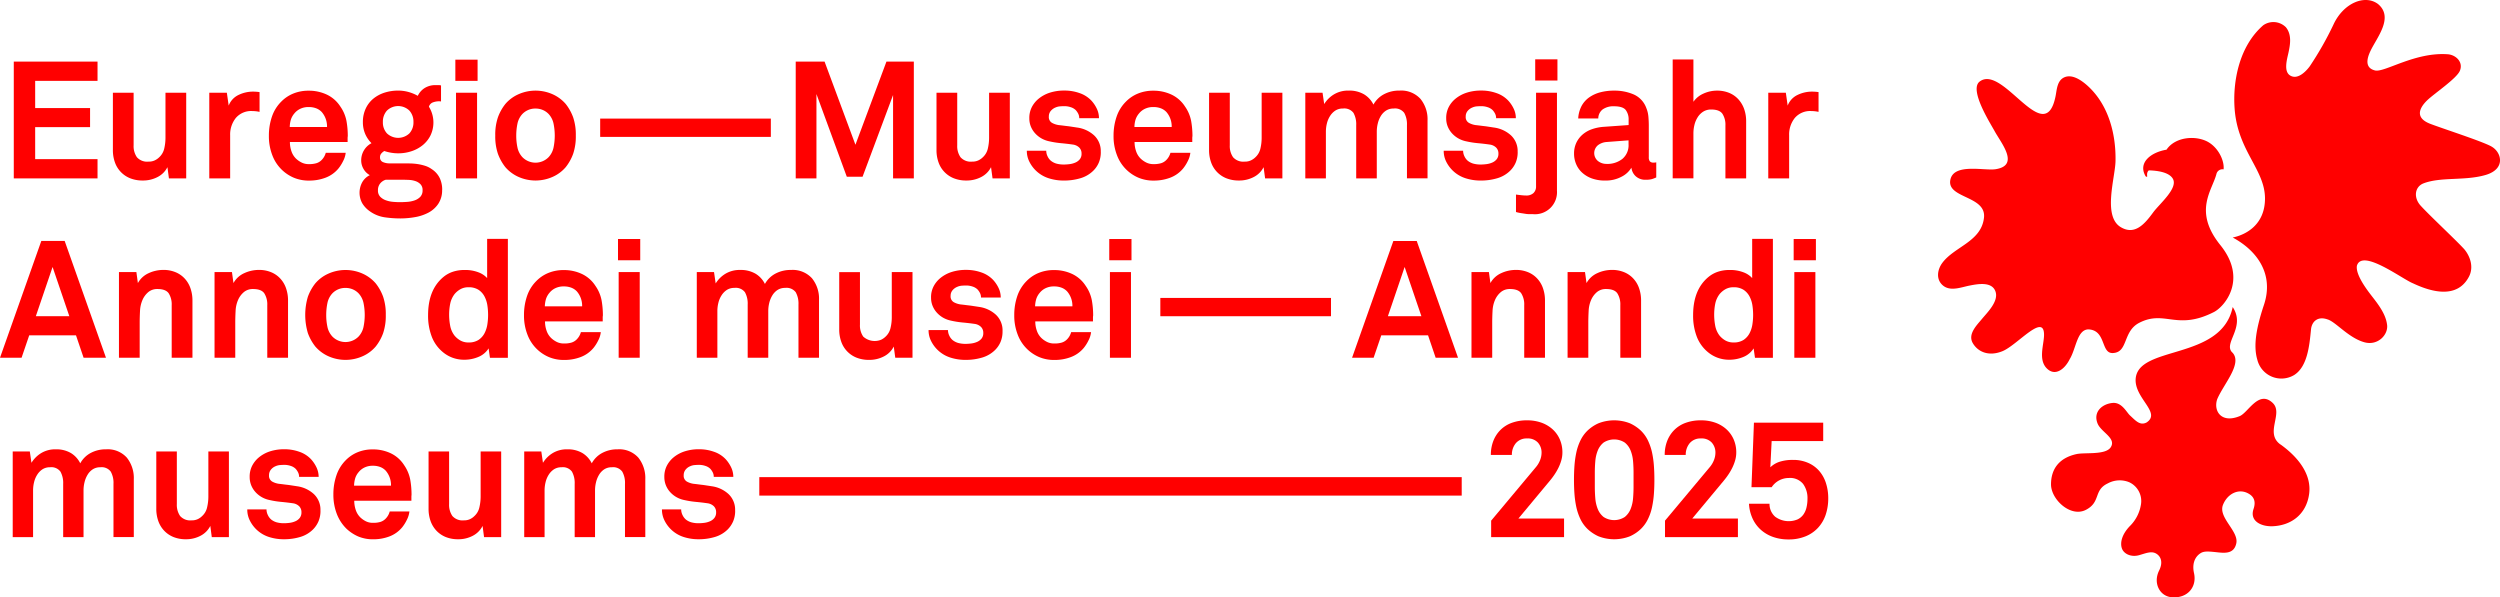<svg xmlns="http://www.w3.org/2000/svg" width="680.298" height="162.548" viewBox="0 0 680.298 162.548">
  <g id="logo-w" transform="translate(-14.19 -8.509)">
    <g id="Group_2236" data-name="Group 2236">
    <path id="Path_5119" data-name="Path 5119" d="M17.94,57.05V25.27H40.73v5.24H23.76v7.4H38.7v5.2H23.76v8.7H40.73v5.24H17.94Z" fill="red"/>
    <path id="Path_5120" data-name="Path 5120" d="M60.16,57.05,59.75,54a6.072,6.072,0,0,1-2.66,2.67,8.51,8.51,0,0,1-4.06.96,9.063,9.063,0,0,1-3.39-.6,7.217,7.217,0,0,1-4.17-4.32,9.682,9.682,0,0,1-.56-3.41V33.75h5.64v14.3a5.27,5.27,0,0,0,.9,3.25,3.732,3.732,0,0,0,3.16,1.19,3.773,3.773,0,0,0,1.69-.34,4.345,4.345,0,0,0,1.2-.83,4.582,4.582,0,0,0,1.38-2.38,12.784,12.784,0,0,0,.34-2.87V33.74h5.64V57.05H60.17Z" fill="red"/>
    <path id="Path_5121" data-name="Path 5121" d="M84.81,38.95a9.159,9.159,0,0,0-1.94-.22,5.479,5.479,0,0,0-4.51,1.88,7.212,7.212,0,0,0-1.54,4.71V57.06H71.14V33.75h4.78l.5,3.5a5.272,5.272,0,0,1,2.69-2.91,9.027,9.027,0,0,1,3.95-.9,13.394,13.394,0,0,1,1.76.13v5.38Z" fill="red"/>
    <path id="Path_5122" data-name="Path 5122" d="M108.82,45.58a4.042,4.042,0,0,0-.04.58v.99H93.08a7.52,7.52,0,0,0,.43,2.56,4.984,4.984,0,0,0,1.29,2.02,6.268,6.268,0,0,0,1.47,1.01,4.321,4.321,0,0,0,2.01.43,6.842,6.842,0,0,0,2.01-.25,3.363,3.363,0,0,0,1.42-.87,4.365,4.365,0,0,0,1.13-1.97h5.42a6.33,6.33,0,0,1-.7,2.26,10.572,10.572,0,0,1-1.29,2.04,8.389,8.389,0,0,1-3.57,2.51,12.414,12.414,0,0,1-4.33.76,10.491,10.491,0,0,1-4.22-.78,10.706,10.706,0,0,1-5.87-6.16,14.242,14.242,0,0,1-.92-5.24,15.83,15.83,0,0,1,.83-5.22,10.51,10.51,0,0,1,2.55-4.1A9.7,9.7,0,0,1,93.92,34a10.792,10.792,0,0,1,4.31-.81,11.394,11.394,0,0,1,4.87,1.05,8.889,8.889,0,0,1,3.7,3.25,10.2,10.2,0,0,1,1.67,3.92,23.6,23.6,0,0,1,.36,4.19Zm-5.64-2.51a5.987,5.987,0,0,0-1.44-4.08,4.057,4.057,0,0,0-1.47-.99,5.559,5.559,0,0,0-2.1-.36,5.089,5.089,0,0,0-2.3.49,4.637,4.637,0,0,0-1.62,1.3,4.888,4.888,0,0,0-.9,1.61,7.33,7.33,0,0,0-.31,2.02h10.15Z" fill="red"/>
    <path id="Path_5123" data-name="Path 5123" d="M134.5,60.15a6.65,6.65,0,0,1-1.04,3.81,7.387,7.387,0,0,1-2.66,2.4,12.143,12.143,0,0,1-3.66,1.23,22.713,22.713,0,0,1-3.97.36,29.653,29.653,0,0,1-4.31-.31,9.233,9.233,0,0,1-3.99-1.61,7.174,7.174,0,0,1-2.1-2.2,5.947,5.947,0,0,1-.02-5.71,4.734,4.734,0,0,1,2.08-1.95,4.388,4.388,0,0,1-1.74-1.73,4.57,4.57,0,0,1-.61-2.26,5.27,5.27,0,0,1,2.8-4.71,8.1,8.1,0,0,1-1.71-2.51,7.955,7.955,0,0,1-.63-3.23,8.53,8.53,0,0,1,.77-3.68,7.7,7.7,0,0,1,2.07-2.69,9.23,9.23,0,0,1,3.05-1.64,12.173,12.173,0,0,1,3.72-.56,10.452,10.452,0,0,1,2.8.38,11.066,11.066,0,0,1,2.53,1.05,5.013,5.013,0,0,1,2.03-2.22,5.542,5.542,0,0,1,2.75-.7h.77a2.567,2.567,0,0,1,.77.09v4.35l-.45-.04a4.955,4.955,0,0,0-1.78.31,1.752,1.752,0,0,0-1.06,1.17,8.167,8.167,0,0,1,.43,7.8,8.028,8.028,0,0,1-2.1,2.64,9.457,9.457,0,0,1-3.05,1.66,11.311,11.311,0,0,1-3.63.58,11.68,11.68,0,0,1-3.79-.63,3.1,3.1,0,0,0-.79.65,1.446,1.446,0,0,0-.38,1.01,1.337,1.337,0,0,0,.83,1.37,4.5,4.5,0,0,0,1.74.34h3.88c.57,0,1.19,0,1.85.02a15.466,15.466,0,0,1,2.01.18,13.392,13.392,0,0,1,1.99.47,6.346,6.346,0,0,1,1.78.9,6.03,6.03,0,0,1,2.19,2.47,7.418,7.418,0,0,1,.65,3.14Zm-5.32.13a2.242,2.242,0,0,0-.59-1.66,3.462,3.462,0,0,0-1.42-.85,6.53,6.53,0,0,0-1.81-.31c-.65-.03-1.24-.04-1.78-.04h-4.42a3.051,3.051,0,0,0-1.51,1.01,2.8,2.8,0,0,0-.61,1.86,2.391,2.391,0,0,0,.61,1.75,3.991,3.991,0,0,0,1.51.96,7.522,7.522,0,0,0,1.94.43c.69.06,1.31.09,1.85.09.57,0,1.22-.02,1.94-.07a7.772,7.772,0,0,0,2.03-.38,4.033,4.033,0,0,0,1.6-.96,2.465,2.465,0,0,0,.66-1.81ZM126.7,41.72a4.5,4.5,0,0,0-1.11-3.12,4.4,4.4,0,0,0-6.1,0,4.48,4.48,0,0,0-1.11,3.12,4.371,4.371,0,0,0,1.11,3.09,4.449,4.449,0,0,0,6.1,0A4.4,4.4,0,0,0,126.7,41.72Z" fill="red"/>
    <path id="Path_5124" data-name="Path 5124" d="M138.1,30.52V24.74h6.05v5.78Zm.18,26.53V33.74h5.73V57.05Z" fill="red"/>
    <path id="Path_5125" data-name="Path 5125" d="M170.88,45.4a14.709,14.709,0,0,1-.72,4.95A12.931,12.931,0,0,1,168.13,54a10,10,0,0,1-3.36,2.55,11.43,11.43,0,0,1-9.7,0A10.265,10.265,0,0,1,151.71,54a13.07,13.07,0,0,1-2.03-3.65,14.709,14.709,0,0,1-.72-4.95,14.709,14.709,0,0,1,.72-4.95,12.931,12.931,0,0,1,2.03-3.65,10,10,0,0,1,3.36-2.55,11.43,11.43,0,0,1,9.7,0,10.265,10.265,0,0,1,3.36,2.55,13.07,13.07,0,0,1,2.03,3.65A14.709,14.709,0,0,1,170.88,45.4Zm-5.73,0a15.93,15.93,0,0,0-.32-3.2,5.483,5.483,0,0,0-1.35-2.67,4.742,4.742,0,0,0-1.49-1.05,4.891,4.891,0,0,0-2.08-.43,4.745,4.745,0,0,0-2.08.43,4.909,4.909,0,0,0-1.49,1.05,5.483,5.483,0,0,0-1.35,2.67,16,16,0,0,0-.32,3.2,15.3,15.3,0,0,0,.32,3.2,5.483,5.483,0,0,0,1.35,2.67,4.988,4.988,0,0,0,7.14,0,5.483,5.483,0,0,0,1.35-2.67,16,16,0,0,0,.32-3.2Z" fill="red"/>
    <path id="Path_5126" data-name="Path 5126" d="M177.51,45.76V40.78h46.44v4.98Z" fill="red"/>
    <path id="Path_5127" data-name="Path 5127" d="M257.21,57.05V34.37l-8.3,22.23h-4.29l-8.26-22.5V57.05h-5.64V25.27h7.85l8.4,22.63,8.44-22.63h7.45V57.05h-5.64Z" fill="red"/>
    <path id="Path_5128" data-name="Path 5128" d="M284.28,57.05,283.87,54a6.072,6.072,0,0,1-2.66,2.67,8.51,8.51,0,0,1-4.06.96,9.063,9.063,0,0,1-3.39-.6,7.217,7.217,0,0,1-4.17-4.32,9.682,9.682,0,0,1-.56-3.41V33.75h5.64v14.3a5.27,5.27,0,0,0,.9,3.25,3.732,3.732,0,0,0,3.16,1.19,3.773,3.773,0,0,0,1.69-.34,4.345,4.345,0,0,0,1.2-.83A4.582,4.582,0,0,0,283,48.94a12.784,12.784,0,0,0,.34-2.87V33.74h5.64V57.05h-4.69Z" fill="red"/>
    <path id="Path_5129" data-name="Path 5129" d="M313.74,49.84a7.271,7.271,0,0,1-.56,2.96,6.839,6.839,0,0,1-1.47,2.15,8.3,8.3,0,0,1-3.52,2.06,15.46,15.46,0,0,1-4.51.63,13.3,13.3,0,0,1-4.2-.65,8.875,8.875,0,0,1-5.15-4.42,6.531,6.531,0,0,1-.72-3.05h5.28a3.491,3.491,0,0,0,.36,1.52,3.454,3.454,0,0,0,.9,1.21,4.348,4.348,0,0,0,1.51.78,7.5,7.5,0,0,0,2.05.25,12.689,12.689,0,0,0,1.56-.11,5.615,5.615,0,0,0,1.56-.43,3.17,3.17,0,0,0,1.2-.9,2.321,2.321,0,0,0,.47-1.52,2.239,2.239,0,0,0-.63-1.66,3.053,3.053,0,0,0-1.71-.81c-1.05-.15-2.14-.28-3.25-.38a24.471,24.471,0,0,1-3.25-.52,7.3,7.3,0,0,1-2.19-.85,7.01,7.01,0,0,1-1.69-1.41,6.194,6.194,0,0,1-1.11-1.84,5.829,5.829,0,0,1-.38-2.13,6.475,6.475,0,0,1,.68-3.07,7.216,7.216,0,0,1,1.72-2.17,9.307,9.307,0,0,1,3.11-1.73,12.665,12.665,0,0,1,4.02-.6,12.168,12.168,0,0,1,4.08.67,7.99,7.99,0,0,1,3.27,2.06,8.844,8.844,0,0,1,1.51,2.26,5.965,5.965,0,0,1,.56,2.53h-5.37a2.658,2.658,0,0,0-.27-1.21,4.466,4.466,0,0,0-.68-.99,3.447,3.447,0,0,0-1.33-.78,5.383,5.383,0,0,0-1.74-.29c-.42,0-.83.02-1.22.05a3.848,3.848,0,0,0-1.22.31,3.267,3.267,0,0,0-1.29.94,2.3,2.3,0,0,0-.52,1.52,1.784,1.784,0,0,0,.88,1.73,5.394,5.394,0,0,0,1.83.6c.54.06.99.11,1.36.16s.72.09,1.08.13.74.1,1.13.16.87.13,1.44.22a8.532,8.532,0,0,1,4.6,2.13,5.824,5.824,0,0,1,1.81,4.46Z" fill="red"/>
    <path id="Path_5130" data-name="Path 5130" d="M338.67,45.58a4.042,4.042,0,0,0-.04.58v.99h-15.7a7.521,7.521,0,0,0,.43,2.56,4.984,4.984,0,0,0,1.29,2.02,6.268,6.268,0,0,0,1.47,1.01,4.321,4.321,0,0,0,2.01.43,6.842,6.842,0,0,0,2.01-.25,3.363,3.363,0,0,0,1.42-.87,4.365,4.365,0,0,0,1.13-1.97h5.42a6.33,6.33,0,0,1-.7,2.26,10.572,10.572,0,0,1-1.29,2.04,8.388,8.388,0,0,1-3.57,2.51,12.414,12.414,0,0,1-4.33.76,10.491,10.491,0,0,1-4.22-.78,10.706,10.706,0,0,1-5.87-6.16,14.242,14.242,0,0,1-.92-5.24,15.831,15.831,0,0,1,.83-5.22,10.51,10.51,0,0,1,2.55-4.1A9.7,9.7,0,0,1,323.77,34a10.792,10.792,0,0,1,4.31-.81,11.394,11.394,0,0,1,4.87,1.05,8.89,8.89,0,0,1,3.7,3.25,10.2,10.2,0,0,1,1.67,3.92,23.6,23.6,0,0,1,.36,4.19Zm-5.64-2.51a5.987,5.987,0,0,0-1.44-4.08,4.057,4.057,0,0,0-1.47-.99,5.559,5.559,0,0,0-2.1-.36,5.089,5.089,0,0,0-2.3.49,4.637,4.637,0,0,0-1.62,1.3,4.888,4.888,0,0,0-.9,1.61,7.33,7.33,0,0,0-.31,2.02h10.15Z" fill="red"/>
    <path id="Path_5131" data-name="Path 5131" d="M358.45,57.05,358.04,54a6.072,6.072,0,0,1-2.66,2.67,8.51,8.51,0,0,1-4.06.96,9.063,9.063,0,0,1-3.39-.6,7.217,7.217,0,0,1-4.17-4.32,9.682,9.682,0,0,1-.56-3.41V33.75h5.64v14.3a5.27,5.27,0,0,0,.9,3.25,3.732,3.732,0,0,0,3.16,1.19,3.773,3.773,0,0,0,1.69-.34,4.345,4.345,0,0,0,1.2-.83,4.582,4.582,0,0,0,1.38-2.38,12.784,12.784,0,0,0,.34-2.87V33.74h5.64V57.05h-4.69Z" fill="red"/>
    <path id="Path_5132" data-name="Path 5132" d="M397.05,57.05V42.57a6.361,6.361,0,0,0-.74-3.34,3.12,3.12,0,0,0-2.87-1.19,3.78,3.78,0,0,0-2.08.56,4.574,4.574,0,0,0-1.42,1.48,6.835,6.835,0,0,0-.83,2.04,9.388,9.388,0,0,0-.27,2.2V57.05h-5.6V42.57a6.361,6.361,0,0,0-.74-3.34,3.131,3.131,0,0,0-2.87-1.19,3.722,3.722,0,0,0-2.07.56,4.85,4.85,0,0,0-1.44,1.48,6.635,6.635,0,0,0-.86,2.04,9.388,9.388,0,0,0-.27,2.2V57.05h-5.6V33.74h4.69l.45,3.09a7.9,7.9,0,0,1,2.66-2.64,7.465,7.465,0,0,1,4.02-1.03,7.924,7.924,0,0,1,4.15,1.01,6.756,6.756,0,0,1,2.57,2.8,7.02,7.02,0,0,1,2.87-2.82,8.739,8.739,0,0,1,4.22-.99,7.091,7.091,0,0,1,5.71,2.26,8.79,8.79,0,0,1,1.92,5.89V57.04h-5.6Z" fill="red"/>
    <path id="Path_5133" data-name="Path 5133" d="M427.18,49.84a7.271,7.271,0,0,1-.56,2.96,7.009,7.009,0,0,1-1.47,2.15,8.3,8.3,0,0,1-3.52,2.06,15.46,15.46,0,0,1-4.51.63,13.3,13.3,0,0,1-4.2-.65,8.875,8.875,0,0,1-5.15-4.42,6.531,6.531,0,0,1-.72-3.05h5.28a3.491,3.491,0,0,0,.36,1.52,3.454,3.454,0,0,0,.9,1.21,4.348,4.348,0,0,0,1.51.78,7.5,7.5,0,0,0,2.05.25,12.689,12.689,0,0,0,1.56-.11,5.615,5.615,0,0,0,1.56-.43,3.17,3.17,0,0,0,1.2-.9,2.321,2.321,0,0,0,.47-1.52,2.239,2.239,0,0,0-.63-1.66,3.053,3.053,0,0,0-1.71-.81c-1.05-.15-2.14-.28-3.25-.38a24.471,24.471,0,0,1-3.25-.52,7.3,7.3,0,0,1-2.19-.85,7.01,7.01,0,0,1-1.69-1.41,6.194,6.194,0,0,1-1.11-1.84,5.829,5.829,0,0,1-.38-2.13,6.475,6.475,0,0,1,.68-3.07,7.216,7.216,0,0,1,1.72-2.17,9.307,9.307,0,0,1,3.11-1.73,12.665,12.665,0,0,1,4.02-.6,12.168,12.168,0,0,1,4.08.67,7.99,7.99,0,0,1,3.27,2.06,8.844,8.844,0,0,1,1.51,2.26,5.965,5.965,0,0,1,.56,2.53h-5.37a2.658,2.658,0,0,0-.27-1.21,4.466,4.466,0,0,0-.68-.99,3.447,3.447,0,0,0-1.33-.78,5.383,5.383,0,0,0-1.74-.29c-.42,0-.83.02-1.22.05a3.848,3.848,0,0,0-1.22.31,3.267,3.267,0,0,0-1.29.94,2.3,2.3,0,0,0-.52,1.52,1.784,1.784,0,0,0,.88,1.73,5.394,5.394,0,0,0,1.83.6c.54.06.99.11,1.36.16s.72.09,1.08.13.74.1,1.13.16.87.13,1.44.22a8.532,8.532,0,0,1,4.6,2.13,5.824,5.824,0,0,1,1.81,4.46Z" fill="red"/>
    <path id="Path_5134" data-name="Path 5134" d="M437.86,60.28a6,6,0,0,1-6.58,6.5h-.97a6.312,6.312,0,0,1-1.02-.09q-.54-.09-1.17-.18a10,10,0,0,1-1.4-.31V61.45c.42.06.76.1,1.01.13s.48.05.66.07.35.03.52.04.35.02.56.02a2.79,2.79,0,0,0,2.01-.67,2.419,2.419,0,0,0,.7-1.84V33.74h5.69V60.27Zm-5.91-29.85V24.65H438v5.78Z" fill="red"/>
    <path id="Path_5135" data-name="Path 5135" d="M464.9,56.79a10.92,10.92,0,0,1-1.24.47,5.932,5.932,0,0,1-1.56.16,3.833,3.833,0,0,1-2.84-.99,3.71,3.71,0,0,1-1.13-2.29,6.579,6.579,0,0,1-2.71,2.47A9.077,9.077,0,0,1,451,57.64a10.363,10.363,0,0,1-3.7-.6,7.887,7.887,0,0,1-2.64-1.61,6.613,6.613,0,0,1-1.6-2.33,7.221,7.221,0,0,1-.54-2.76,6.841,6.841,0,0,1,.61-2.96,6.769,6.769,0,0,1,1.69-2.24,7.806,7.806,0,0,1,2.53-1.46,12.264,12.264,0,0,1,3.11-.65l6.91-.49V41.11a4.219,4.219,0,0,0-.79-2.67c-.53-.67-1.59-1.01-3.18-1.01a5.021,5.021,0,0,0-3.09.85,3.163,3.163,0,0,0-1.2,2.47h-5.46a8.289,8.289,0,0,1,.92-3.41,6.893,6.893,0,0,1,2.1-2.35,9.375,9.375,0,0,1,3.02-1.37,14.541,14.541,0,0,1,3.7-.45,13.157,13.157,0,0,1,5.39,1.05,6.432,6.432,0,0,1,3.41,3.7,8.1,8.1,0,0,1,.56,2.33c.07.81.11,1.6.11,2.38v8.65a1.756,1.756,0,0,0,.29,1.14,1.3,1.3,0,0,0,1.02.34,1.915,1.915,0,0,0,.5-.04.481.481,0,0,0,.22-.04V56.8ZM457.36,46.7l-5.96.45a4.418,4.418,0,0,0-2.35.85,2.79,2.79,0,0,0-.02,4.33,3.712,3.712,0,0,0,2.32.78,6.57,6.57,0,0,0,4.33-1.37,4.836,4.836,0,0,0,1.67-3.97V46.69Z" fill="red"/>
    <path id="Path_5136" data-name="Path 5136" d="M483.71,57.05V42.66a5.483,5.483,0,0,0-.81-3.18c-.54-.78-1.56-1.17-3.07-1.17a3.95,3.95,0,0,0-2.19.6,4.86,4.86,0,0,0-1.51,1.55,6.972,6.972,0,0,0-.86,2.08,9.618,9.618,0,0,0-.27,2.22V57.04h-5.64V24.69H475V36.21a6.532,6.532,0,0,1,2.8-2.26,8.825,8.825,0,0,1,3.61-.78,8.564,8.564,0,0,1,3.36.63,6.932,6.932,0,0,1,2.48,1.75,7.761,7.761,0,0,1,1.56,2.64,9.881,9.881,0,0,1,.54,3.32V57.06h-5.64Z" fill="red"/>
    <path id="Path_5137" data-name="Path 5137" d="M509.04,38.95a9.159,9.159,0,0,0-1.94-.22,5.479,5.479,0,0,0-4.51,1.88,7.212,7.212,0,0,0-1.54,4.71V57.06h-5.68V33.75h4.78l.5,3.5a5.272,5.272,0,0,1,2.69-2.91,9.027,9.027,0,0,1,3.95-.9,13.394,13.394,0,0,1,1.76.13v5.38Z" fill="red"/>
    <path id="Path_5138" data-name="Path 5138" d="M36.94,105.86l-2.07-6.1H22.14l-2.08,6.1H14.19L25.43,74.08h6.36l11.24,31.78ZM28.5,81.16l-4.56,13.4h9.12L28.5,81.16Z" fill="red"/>
    <path id="Path_5139" data-name="Path 5139" d="M60.91,105.86V91.56a5.612,5.612,0,0,0-.81-3.23c-.54-.78-1.56-1.17-3.07-1.17a3.752,3.752,0,0,0-2.48.83,5.826,5.826,0,0,0-1.58,2.13,8.39,8.39,0,0,0-.68,3.03c-.06,1.15-.09,2.22-.09,3.2v9.5H46.56V82.54H51.3l.41,3a6.28,6.28,0,0,1,2.96-2.71,9.452,9.452,0,0,1,3.95-.87,8.46,8.46,0,0,1,3.36.63,7.01,7.01,0,0,1,2.48,1.73,7.4,7.4,0,0,1,1.56,2.64,10.041,10.041,0,0,1,.54,3.34v15.55H60.92Z" fill="red"/>
    <path id="Path_5140" data-name="Path 5140" d="M86.92,105.86V91.56a5.612,5.612,0,0,0-.81-3.23c-.54-.78-1.56-1.17-3.07-1.17a3.752,3.752,0,0,0-2.48.83,5.826,5.826,0,0,0-1.58,2.13,8.39,8.39,0,0,0-.68,3.03c-.06,1.15-.09,2.22-.09,3.2v9.5H72.57V82.54h4.74l.41,3a6.28,6.28,0,0,1,2.96-2.71,9.452,9.452,0,0,1,3.95-.87,8.46,8.46,0,0,1,3.36.63,7.01,7.01,0,0,1,2.48,1.73,7.4,7.4,0,0,1,1.56,2.64,10.041,10.041,0,0,1,.54,3.34v15.55H86.93Z" fill="red"/>
    <path id="Path_5141" data-name="Path 5141" d="M119.17,94.21a14.709,14.709,0,0,1-.72,4.95,12.931,12.931,0,0,1-2.03,3.65,10,10,0,0,1-3.36,2.55,11.43,11.43,0,0,1-9.7,0,10.265,10.265,0,0,1-3.36-2.55,13.069,13.069,0,0,1-2.03-3.65,17.376,17.376,0,0,1,0-9.9A12.931,12.931,0,0,1,100,85.61a10,10,0,0,1,3.36-2.55,11.43,11.43,0,0,1,9.7,0,10.265,10.265,0,0,1,3.36,2.55,13.069,13.069,0,0,1,2.03,3.65A14.709,14.709,0,0,1,119.17,94.21Zm-5.73,0a15.931,15.931,0,0,0-.32-3.2,5.483,5.483,0,0,0-1.35-2.67,4.743,4.743,0,0,0-1.49-1.05,4.891,4.891,0,0,0-2.08-.43,4.847,4.847,0,0,0-3.57,1.48,5.483,5.483,0,0,0-1.35,2.67,16,16,0,0,0-.32,3.2,15.3,15.3,0,0,0,.32,3.2,5.483,5.483,0,0,0,1.35,2.67,4.988,4.988,0,0,0,7.14,0,5.483,5.483,0,0,0,1.35-2.67A16,16,0,0,0,113.44,94.21Z" fill="red"/>
    <path id="Path_5142" data-name="Path 5142" d="M147.51,105.86l-.36-2.55a5.955,5.955,0,0,1-2.84,2.35,9.832,9.832,0,0,1-3.75.74,9.066,9.066,0,0,1-3.2-.54,8.9,8.9,0,0,1-2.53-1.43,10.171,10.171,0,0,1-3.14-4.28,15.916,15.916,0,0,1-1.01-5.89q0-6.945,4.2-10.4a7.956,7.956,0,0,1,2.51-1.39,9.787,9.787,0,0,1,3.23-.49,9.94,9.94,0,0,1,3.81.65,5.986,5.986,0,0,1,2.32,1.55V73.51h5.64v32.36h-4.87Zm-.5-11.7a17.664,17.664,0,0,0-.2-2.58,7.651,7.651,0,0,0-.79-2.42,4.889,4.889,0,0,0-1.62-1.79,4.82,4.82,0,0,0-2.71-.69,4.334,4.334,0,0,0-2.23.54,5.693,5.693,0,0,0-1.56,1.3,6.356,6.356,0,0,0-1.2,2.64,15.1,15.1,0,0,0-.29,3,16.365,16.365,0,0,0,.29,3.03,6.24,6.24,0,0,0,1.2,2.67,5.693,5.693,0,0,0,1.56,1.3,4.359,4.359,0,0,0,2.23.54,4.82,4.82,0,0,0,2.71-.69,4.889,4.889,0,0,0,1.62-1.79,7.686,7.686,0,0,0,.79-2.44,16.81,16.81,0,0,0,.2-2.6Z" fill="red"/>
    <path id="Path_5143" data-name="Path 5143" d="M178.24,94.39a4.042,4.042,0,0,0-.04.58v.99H162.5a7.52,7.52,0,0,0,.43,2.56,4.984,4.984,0,0,0,1.29,2.02,6.268,6.268,0,0,0,1.47,1.01,4.321,4.321,0,0,0,2.01.43,6.842,6.842,0,0,0,2.01-.25,3.363,3.363,0,0,0,1.42-.87,4.365,4.365,0,0,0,1.13-1.97h5.42a6.329,6.329,0,0,1-.7,2.26,10.573,10.573,0,0,1-1.29,2.04,8.389,8.389,0,0,1-3.57,2.51,12.414,12.414,0,0,1-4.33.76,10.491,10.491,0,0,1-4.22-.78,10.706,10.706,0,0,1-5.87-6.16,14.242,14.242,0,0,1-.92-5.24,15.83,15.83,0,0,1,.83-5.22,10.51,10.51,0,0,1,2.55-4.1,9.7,9.7,0,0,1,3.18-2.15,10.792,10.792,0,0,1,4.31-.81,11.394,11.394,0,0,1,4.87,1.05,8.889,8.889,0,0,1,3.7,3.25,10.2,10.2,0,0,1,1.67,3.92,23.6,23.6,0,0,1,.36,4.19Zm-5.64-2.51a5.987,5.987,0,0,0-1.44-4.08,4.057,4.057,0,0,0-1.47-.99,5.559,5.559,0,0,0-2.1-.36,5.089,5.089,0,0,0-2.3.49,4.637,4.637,0,0,0-1.62,1.3,4.888,4.888,0,0,0-.9,1.61,7.7,7.7,0,0,0-.32,2.02h10.16Z" fill="red"/>
    <path id="Path_5144" data-name="Path 5144" d="M182.36,79.33V73.55h6.05v5.78Zm.18,26.53V82.55h5.73v23.31Z" fill="red"/>
    <path id="Path_5145" data-name="Path 5145" d="M231.47,105.86V91.38a6.361,6.361,0,0,0-.74-3.34,3.131,3.131,0,0,0-2.87-1.19,3.78,3.78,0,0,0-2.08.56,4.574,4.574,0,0,0-1.42,1.48,7.125,7.125,0,0,0-.84,2.04,9.388,9.388,0,0,0-.27,2.2v12.73h-5.6V91.38a6.361,6.361,0,0,0-.74-3.34,3.12,3.12,0,0,0-2.87-1.19,3.722,3.722,0,0,0-2.07.56,4.85,4.85,0,0,0-1.44,1.48,6.636,6.636,0,0,0-.86,2.04,9.388,9.388,0,0,0-.27,2.2v12.73h-5.6V82.55h4.69l.45,3.09A7.9,7.9,0,0,1,211.6,83a7.465,7.465,0,0,1,4.02-1.03,7.924,7.924,0,0,1,4.15,1.01,6.756,6.756,0,0,1,2.57,2.8,7.02,7.02,0,0,1,2.87-2.82,8.739,8.739,0,0,1,4.22-.99,7.091,7.091,0,0,1,5.71,2.26,8.79,8.79,0,0,1,1.92,5.89v15.73h-5.6Z" fill="red"/>
    <path id="Path_5146" data-name="Path 5146" d="M257.81,105.86l-.41-3.05a6.073,6.073,0,0,1-2.66,2.67,8.51,8.51,0,0,1-4.06.96,9.063,9.063,0,0,1-3.39-.6,7.217,7.217,0,0,1-4.17-4.32,9.682,9.682,0,0,1-.56-3.41V82.56h5.64v14.3a5.27,5.27,0,0,0,.9,3.25,4.645,4.645,0,0,0,4.85.85,4.345,4.345,0,0,0,1.2-.83,4.5,4.5,0,0,0,1.37-2.38,12.231,12.231,0,0,0,.34-2.87V82.55h5.64v23.31h-4.69Z" fill="red"/>
    <path id="Path_5147" data-name="Path 5147" d="M287,98.64a7.271,7.271,0,0,1-.56,2.96,6.839,6.839,0,0,1-1.47,2.15,8.3,8.3,0,0,1-3.52,2.06,15.46,15.46,0,0,1-4.51.63,13.3,13.3,0,0,1-4.2-.65,8.875,8.875,0,0,1-5.15-4.42,6.531,6.531,0,0,1-.72-3.05h5.28a3.491,3.491,0,0,0,.36,1.52,3.454,3.454,0,0,0,.9,1.21,4.348,4.348,0,0,0,1.51.78,7.5,7.5,0,0,0,2.05.25,12.689,12.689,0,0,0,1.56-.11,5.615,5.615,0,0,0,1.56-.43,3.17,3.17,0,0,0,1.2-.9,2.321,2.321,0,0,0,.47-1.52,2.239,2.239,0,0,0-.63-1.66,3.053,3.053,0,0,0-1.71-.81c-1.05-.15-2.14-.28-3.25-.38a24.471,24.471,0,0,1-3.25-.52,7.3,7.3,0,0,1-2.19-.85,7.01,7.01,0,0,1-1.69-1.41,6.194,6.194,0,0,1-1.11-1.84,5.829,5.829,0,0,1-.38-2.13,6.358,6.358,0,0,1,.68-3.07,7.216,7.216,0,0,1,1.72-2.17,9.307,9.307,0,0,1,3.11-1.73,12.665,12.665,0,0,1,4.02-.6,12.227,12.227,0,0,1,4.09.67,7.99,7.99,0,0,1,3.27,2.06,8.844,8.844,0,0,1,1.51,2.26,5.965,5.965,0,0,1,.56,2.53h-5.37a2.658,2.658,0,0,0-.27-1.21,4.466,4.466,0,0,0-.68-.99,3.447,3.447,0,0,0-1.33-.78,5.383,5.383,0,0,0-1.74-.29c-.42,0-.83.02-1.22.05a3.848,3.848,0,0,0-1.22.31,3.267,3.267,0,0,0-1.29.94,2.3,2.3,0,0,0-.52,1.52,1.784,1.784,0,0,0,.88,1.73,5.324,5.324,0,0,0,1.83.6c.54.06.99.11,1.36.16s.72.09,1.08.13.74.1,1.13.16.87.13,1.44.22a8.532,8.532,0,0,1,4.6,2.13A5.824,5.824,0,0,1,287,98.61Z" fill="red"/>
    <path id="Path_5148" data-name="Path 5148" d="M311.65,94.39a4.042,4.042,0,0,0-.04.58v.99h-15.7a7.521,7.521,0,0,0,.43,2.56,4.984,4.984,0,0,0,1.29,2.02,6.268,6.268,0,0,0,1.47,1.01,4.321,4.321,0,0,0,2.01.43,6.842,6.842,0,0,0,2.01-.25,3.363,3.363,0,0,0,1.42-.87,4.365,4.365,0,0,0,1.13-1.97h5.42a6.33,6.33,0,0,1-.7,2.26,10.572,10.572,0,0,1-1.29,2.04,8.389,8.389,0,0,1-3.57,2.51,12.414,12.414,0,0,1-4.33.76,10.491,10.491,0,0,1-4.22-.78,10.706,10.706,0,0,1-5.87-6.16,14.242,14.242,0,0,1-.92-5.24,15.831,15.831,0,0,1,.83-5.22,10.628,10.628,0,0,1,2.55-4.1,9.7,9.7,0,0,1,3.18-2.15,10.792,10.792,0,0,1,4.31-.81,11.394,11.394,0,0,1,4.87,1.05,8.89,8.89,0,0,1,3.7,3.25,10.2,10.2,0,0,1,1.67,3.92,23.6,23.6,0,0,1,.36,4.19Zm-5.64-2.51a5.987,5.987,0,0,0-1.44-4.08,4.057,4.057,0,0,0-1.47-.99,5.559,5.559,0,0,0-2.1-.36,5.089,5.089,0,0,0-2.3.49,4.637,4.637,0,0,0-1.62,1.3,4.888,4.888,0,0,0-.9,1.61,7.7,7.7,0,0,0-.32,2.02h10.16Z" fill="red"/>
    <path id="Path_5149" data-name="Path 5149" d="M316.04,79.33V73.55h6.05v5.78Zm.18,26.53V82.55h5.73v23.31Z" fill="red"/>
    <path id="Path_5150" data-name="Path 5150" d="M329.94,94.56V89.58h46.44v4.98Z" fill="red"/>
    <path id="Path_5151" data-name="Path 5151" d="M404.86,105.86l-2.07-6.1H390.06l-2.08,6.1h-5.87l11.24-31.78h6.36l11.24,31.78h-6.09Zm-8.44-24.7-4.56,13.4h9.12Z" fill="red"/>
    <path id="Path_5152" data-name="Path 5152" d="M428.96,105.86V91.56a5.612,5.612,0,0,0-.81-3.23c-.54-.78-1.56-1.17-3.07-1.17a3.752,3.752,0,0,0-2.48.83,5.825,5.825,0,0,0-1.58,2.13,8.389,8.389,0,0,0-.68,3.03c-.06,1.15-.09,2.22-.09,3.2v9.5h-5.64V82.54h4.74l.41,3a6.28,6.28,0,0,1,2.96-2.71,9.452,9.452,0,0,1,3.95-.87,8.46,8.46,0,0,1,3.36.63,7.01,7.01,0,0,1,2.48,1.73,7.4,7.4,0,0,1,1.56,2.64,10.042,10.042,0,0,1,.54,3.34v15.55h-5.64Z" fill="red"/>
    <path id="Path_5153" data-name="Path 5153" d="M455.11,105.86V91.56a5.612,5.612,0,0,0-.81-3.23c-.54-.78-1.56-1.17-3.07-1.17a3.752,3.752,0,0,0-2.48.83,5.825,5.825,0,0,0-1.58,2.13,8.389,8.389,0,0,0-.68,3.03c-.06,1.15-.09,2.22-.09,3.2v9.5h-5.64V82.54h4.74l.41,3a6.28,6.28,0,0,1,2.96-2.71,9.452,9.452,0,0,1,3.95-.87,8.46,8.46,0,0,1,3.36.63,7.01,7.01,0,0,1,2.48,1.73,7.4,7.4,0,0,1,1.56,2.64,10.042,10.042,0,0,1,.54,3.34v15.55h-5.64Z" fill="red"/>
    <path id="Path_5154" data-name="Path 5154" d="M491.75,105.86l-.36-2.55a5.955,5.955,0,0,1-2.84,2.35,9.832,9.832,0,0,1-3.75.74,9.066,9.066,0,0,1-3.2-.54,8.9,8.9,0,0,1-2.53-1.43,10.171,10.171,0,0,1-3.14-4.28,15.916,15.916,0,0,1-1.01-5.89q0-6.945,4.2-10.4a7.956,7.956,0,0,1,2.51-1.39,9.787,9.787,0,0,1,3.23-.49,9.94,9.94,0,0,1,3.81.65,5.986,5.986,0,0,1,2.32,1.55V73.51h5.64v32.36h-4.87Zm-.5-11.7a17.662,17.662,0,0,0-.2-2.58,7.651,7.651,0,0,0-.79-2.42,4.889,4.889,0,0,0-1.62-1.79,4.82,4.82,0,0,0-2.71-.69,4.334,4.334,0,0,0-2.23.54,5.693,5.693,0,0,0-1.56,1.3,6.356,6.356,0,0,0-1.2,2.64,15.1,15.1,0,0,0-.29,3,16.364,16.364,0,0,0,.29,3.03,6.24,6.24,0,0,0,1.2,2.67,5.694,5.694,0,0,0,1.56,1.3,4.359,4.359,0,0,0,2.23.54,4.82,4.82,0,0,0,2.71-.69,4.889,4.889,0,0,0,1.62-1.79,7.686,7.686,0,0,0,.79-2.44,16.809,16.809,0,0,0,.2-2.6Z" fill="red"/>
    <path id="Path_5155" data-name="Path 5155" d="M502.28,79.33V73.55h6.05v5.78Zm.18,26.53V82.55h5.73v23.31Z" fill="red"/>
    <path id="Path_5156" data-name="Path 5156" d="M45.07,154.67V140.19a6.266,6.266,0,0,0-.74-3.34,3.085,3.085,0,0,0-2.84-1.19,3.711,3.711,0,0,0-2.06.56,4.545,4.545,0,0,0-1.41,1.48,7.108,7.108,0,0,0-.83,2.04,9.388,9.388,0,0,0-.27,2.2v12.73H31.38V140.19a6.361,6.361,0,0,0-.74-3.34,3.085,3.085,0,0,0-2.84-1.19,3.711,3.711,0,0,0-2.06.56,4.82,4.82,0,0,0-1.43,1.48,6.617,6.617,0,0,0-.85,2.04,9.388,9.388,0,0,0-.27,2.2v12.73H17.65V131.36H22.3l.45,3.09a7.934,7.934,0,0,1,2.64-2.64,7.346,7.346,0,0,1,3.98-1.03,7.775,7.775,0,0,1,4.11,1.01,6.776,6.776,0,0,1,2.55,2.8,6.949,6.949,0,0,1,2.84-2.82,8.58,8.58,0,0,1,4.18-.99,6.976,6.976,0,0,1,5.65,2.26,8.885,8.885,0,0,1,1.9,5.89v15.73H45.06Z" fill="red"/>
    <path id="Path_5157" data-name="Path 5157" d="M71.82,154.67l-.4-3.05a6.078,6.078,0,0,1-2.64,2.67,8.351,8.351,0,0,1-4.02.96,8.815,8.815,0,0,1-3.35-.6,7.24,7.24,0,0,1-2.52-1.7,7.447,7.447,0,0,1-1.61-2.62,9.914,9.914,0,0,1-.56-3.41V131.37h5.59v14.3a5.336,5.336,0,0,0,.89,3.25,3.693,3.693,0,0,0,3.13,1.19,3.787,3.787,0,0,0,1.68-.34,4.1,4.1,0,0,0,1.18-.83,4.487,4.487,0,0,0,1.36-2.38,12.784,12.784,0,0,0,.34-2.87V131.36h5.59v23.31H71.83Z" fill="red"/>
    <path id="Path_5158" data-name="Path 5158" d="M101.4,147.45a7.271,7.271,0,0,1-.56,2.96,7.136,7.136,0,0,1-1.45,2.15,8.218,8.218,0,0,1-3.48,2.06,15.186,15.186,0,0,1-4.47.63,13.046,13.046,0,0,1-4.16-.65,8.811,8.811,0,0,1-5.09-4.42,6.525,6.525,0,0,1-.71-3.05h5.23a3.491,3.491,0,0,0,.36,1.52,3.662,3.662,0,0,0,.89,1.21,4.3,4.3,0,0,0,1.5.78,7.348,7.348,0,0,0,2.03.25,12.25,12.25,0,0,0,1.54-.11,5.478,5.478,0,0,0,1.54-.43,3.027,3.027,0,0,0,1.18-.9,2.378,2.378,0,0,0,.47-1.52,2.273,2.273,0,0,0-.62-1.66,3.022,3.022,0,0,0-1.7-.81c-1.04-.15-2.12-.28-3.22-.38a24.024,24.024,0,0,1-3.22-.52,6.993,6.993,0,0,1-3.85-2.26,6.164,6.164,0,0,1-1.1-1.84,6.046,6.046,0,0,1-.38-2.13,6.475,6.475,0,0,1,.67-3.07,7.316,7.316,0,0,1,1.7-2.17,9.161,9.161,0,0,1,3.08-1.73,12.456,12.456,0,0,1,3.98-.6,11.935,11.935,0,0,1,4.04.67,7.881,7.881,0,0,1,3.24,2.06,9.072,9.072,0,0,1,1.5,2.26,6.119,6.119,0,0,1,.56,2.53H95.58a2.658,2.658,0,0,0-.27-1.21,4.424,4.424,0,0,0-.67-.99,3.4,3.4,0,0,0-1.32-.78,5.219,5.219,0,0,0-1.72-.29c-.42,0-.82.02-1.21.05a3.792,3.792,0,0,0-1.21.31,3.133,3.133,0,0,0-1.27.94,2.346,2.346,0,0,0-.51,1.52,1.8,1.8,0,0,0,.87,1.73,5.222,5.222,0,0,0,1.81.6c.54.06.98.11,1.34.16s.72.09,1.07.13.73.1,1.12.16.86.13,1.43.22a8.44,8.44,0,0,1,4.56,2.13,5.845,5.845,0,0,1,1.79,4.46Z" fill="red"/>
    <path id="Path_5159" data-name="Path 5159" d="M126.18,143.19a4.042,4.042,0,0,0-.04.58v.99H110.59a7.766,7.766,0,0,0,.42,2.56,5.053,5.053,0,0,0,1.27,2.02,6.354,6.354,0,0,0,1.45,1.01,4.209,4.209,0,0,0,1.99.43,6.654,6.654,0,0,0,1.99-.25,3.392,3.392,0,0,0,1.41-.87,4.348,4.348,0,0,0,1.12-1.97h5.36a6.5,6.5,0,0,1-.69,2.26,10.566,10.566,0,0,1-1.27,2.04,8.329,8.329,0,0,1-3.53,2.51,12.193,12.193,0,0,1-4.29.76,10.291,10.291,0,0,1-4.18-.78,11.2,11.2,0,0,1-3.15-2.08,11.323,11.323,0,0,1-2.66-4.08,14.451,14.451,0,0,1-.92-5.24,15.83,15.83,0,0,1,.83-5.22,10.566,10.566,0,0,1,2.52-4.1,9.569,9.569,0,0,1,3.15-2.15,10.594,10.594,0,0,1,4.27-.81,11.216,11.216,0,0,1,4.83,1.05,8.788,8.788,0,0,1,3.66,3.25,10.3,10.3,0,0,1,1.65,3.92,23.6,23.6,0,0,1,.36,4.19Zm-5.59-2.51a6.031,6.031,0,0,0-1.43-4.08,4.063,4.063,0,0,0-1.45-.99,5.416,5.416,0,0,0-2.08-.36,5.032,5.032,0,0,0-2.28.49,4.6,4.6,0,0,0-1.61,1.3,4.684,4.684,0,0,0-.89,1.61,7.728,7.728,0,0,0-.31,2.02h10.05Z" fill="red"/>
    <path id="Path_5160" data-name="Path 5160" d="M145.91,154.67l-.4-3.05a6.078,6.078,0,0,1-2.64,2.67,8.351,8.351,0,0,1-4.02.96,8.815,8.815,0,0,1-3.35-.6,7.24,7.24,0,0,1-2.52-1.7,7.447,7.447,0,0,1-1.61-2.62,9.914,9.914,0,0,1-.56-3.41V131.37h5.59v14.3a5.336,5.336,0,0,0,.89,3.25,3.693,3.693,0,0,0,3.13,1.19,3.787,3.787,0,0,0,1.68-.34,4.1,4.1,0,0,0,1.18-.83,4.487,4.487,0,0,0,1.36-2.38,12.784,12.784,0,0,0,.34-2.87V131.36h5.59v23.31h-4.65Z" fill="red"/>
    <path id="Path_5161" data-name="Path 5161" d="M184.26,154.67V140.19a6.266,6.266,0,0,0-.74-3.34,3.085,3.085,0,0,0-2.84-1.19,3.711,3.711,0,0,0-2.06.56,4.545,4.545,0,0,0-1.41,1.48,7.109,7.109,0,0,0-.83,2.04,9.388,9.388,0,0,0-.27,2.2v12.73h-5.54V140.19a6.361,6.361,0,0,0-.74-3.34,3.085,3.085,0,0,0-2.84-1.19,3.711,3.711,0,0,0-2.06.56,4.82,4.82,0,0,0-1.43,1.48,6.618,6.618,0,0,0-.85,2.04,9.388,9.388,0,0,0-.27,2.2v12.73h-5.54V131.36h4.65l.45,3.09a7.934,7.934,0,0,1,2.64-2.64,7.346,7.346,0,0,1,3.98-1.03,7.775,7.775,0,0,1,4.11,1.01,6.776,6.776,0,0,1,2.55,2.8,6.949,6.949,0,0,1,2.84-2.82,8.58,8.58,0,0,1,4.18-.99,6.976,6.976,0,0,1,5.65,2.26,8.885,8.885,0,0,1,1.9,5.89v15.73h-5.54Z" fill="red"/>
    <path id="Path_5162" data-name="Path 5162" d="M214.24,147.45a7.271,7.271,0,0,1-.56,2.96,7.136,7.136,0,0,1-1.45,2.15,8.218,8.218,0,0,1-3.48,2.06,15.186,15.186,0,0,1-4.47.63,13.046,13.046,0,0,1-4.16-.65,8.811,8.811,0,0,1-5.09-4.42,6.648,6.648,0,0,1-.71-3.05h5.23a3.491,3.491,0,0,0,.36,1.52,3.662,3.662,0,0,0,.89,1.21,4.3,4.3,0,0,0,1.5.78,7.348,7.348,0,0,0,2.03.25,12.25,12.25,0,0,0,1.54-.11,5.478,5.478,0,0,0,1.54-.43,3.027,3.027,0,0,0,1.18-.9,2.378,2.378,0,0,0,.47-1.52,2.273,2.273,0,0,0-.62-1.66,3.022,3.022,0,0,0-1.7-.81c-1.04-.15-2.12-.28-3.22-.38a24.024,24.024,0,0,1-3.22-.52,6.993,6.993,0,0,1-3.85-2.26,6.165,6.165,0,0,1-1.1-1.84,6.046,6.046,0,0,1-.38-2.13,6.475,6.475,0,0,1,.67-3.07,7.316,7.316,0,0,1,1.7-2.17,9.161,9.161,0,0,1,3.08-1.73,12.456,12.456,0,0,1,3.98-.6,11.935,11.935,0,0,1,4.04.67,7.881,7.881,0,0,1,3.24,2.06,9.073,9.073,0,0,1,1.5,2.26,6.119,6.119,0,0,1,.56,2.53h-5.32a2.658,2.658,0,0,0-.27-1.21,4.424,4.424,0,0,0-.67-.99,3.4,3.4,0,0,0-1.32-.78,5.219,5.219,0,0,0-1.72-.29c-.42,0-.82.02-1.21.05a3.793,3.793,0,0,0-1.21.31,3.134,3.134,0,0,0-1.27.94,2.346,2.346,0,0,0-.51,1.52,1.8,1.8,0,0,0,.87,1.73,5.222,5.222,0,0,0,1.81.6c.54.06.98.11,1.34.16s.72.09,1.07.13.73.1,1.12.16.86.13,1.43.22a8.44,8.44,0,0,1,4.56,2.13,5.845,5.845,0,0,1,1.79,4.46Z" fill="red"/>
    <path id="Path_5163" data-name="Path 5163" d="M220.81,143.37v-5.02H411.95v5.02H220.81Z" fill="red"/>
    <path id="Path_5164" data-name="Path 5164" d="M419.96,154.67v-4.48l12.11-14.48a6.733,6.733,0,0,0,1.21-2,5.551,5.551,0,0,0,.4-1.99,4.053,4.053,0,0,0-1-2.78,3.727,3.727,0,0,0-2.93-1.12,3.827,3.827,0,0,0-3.08,1.3,4.87,4.87,0,0,0-1.07,3.18h-5.72a10.339,10.339,0,0,1,.67-3.79,8.686,8.686,0,0,1,1.92-2.98,8.457,8.457,0,0,1,3.08-1.95,12.007,12.007,0,0,1,4.24-.69,11.428,11.428,0,0,1,3.75.6,9.064,9.064,0,0,1,3.04,1.75,7.986,7.986,0,0,1,2.03,2.76,8.793,8.793,0,0,1,.74,3.68,7.7,7.7,0,0,1-.29,2.06,12.1,12.1,0,0,1-.76,2,15.687,15.687,0,0,1-1.07,1.86,20.308,20.308,0,0,1-1.27,1.7l-8.58,10.31H439.8v5.07H419.96Z" fill="red"/>
    <path id="Path_5165" data-name="Path 5165" d="M464.38,139.07c0,1.29-.04,2.56-.13,3.81a26.012,26.012,0,0,1-.51,3.63,13.862,13.862,0,0,1-1.12,3.27,9.431,9.431,0,0,1-1.94,2.69,10.561,10.561,0,0,1-2.95,1.97,11.766,11.766,0,0,1-8.58,0,10.936,10.936,0,0,1-2.95-1.97,9.431,9.431,0,0,1-1.94-2.69,15.193,15.193,0,0,1-1.12-3.27,26.441,26.441,0,0,1-.51-3.63c-.09-1.25-.13-2.52-.13-3.81s.04-2.55.13-3.81a26.441,26.441,0,0,1,.51-3.63,14.5,14.5,0,0,1,1.12-3.27,9.431,9.431,0,0,1,1.94-2.69,10.561,10.561,0,0,1,2.95-1.97,11.766,11.766,0,0,1,8.58,0,10.936,10.936,0,0,1,2.95,1.97,9.431,9.431,0,0,1,1.94,2.69,15.193,15.193,0,0,1,1.12,3.27,26.441,26.441,0,0,1,.51,3.63C464.34,136.52,464.38,137.79,464.38,139.07Zm-5.67-1.93c0-.99-.04-2.02-.13-3.09a10.043,10.043,0,0,0-.67-2.94,5.227,5.227,0,0,0-1.59-2.17,5.3,5.3,0,0,0-5.76,0,5.358,5.358,0,0,0-1.59,2.17,9.9,9.9,0,0,0-.67,2.94c-.09,1.08-.13,2.11-.13,3.09v3.85c0,.99.04,2.02.13,3.09a9.969,9.969,0,0,0,.67,2.94,5.291,5.291,0,0,0,1.59,2.17,5.3,5.3,0,0,0,5.76,0,5.358,5.358,0,0,0,1.59-2.17,9.9,9.9,0,0,0,.67-2.94c.09-1.08.13-2.11.13-3.09Z" fill="red"/>
    <path id="Path_5166" data-name="Path 5166" d="M467.27,154.67v-4.48l12.11-14.48a6.733,6.733,0,0,0,1.21-2,5.551,5.551,0,0,0,.4-1.99,4.053,4.053,0,0,0-1-2.78,3.727,3.727,0,0,0-2.93-1.12,3.827,3.827,0,0,0-3.08,1.3,4.87,4.87,0,0,0-1.07,3.18h-5.72a10.339,10.339,0,0,1,.67-3.79,8.686,8.686,0,0,1,1.92-2.98,8.457,8.457,0,0,1,3.08-1.95,12.007,12.007,0,0,1,4.24-.69,11.428,11.428,0,0,1,3.75.6,9.064,9.064,0,0,1,3.04,1.75,8.115,8.115,0,0,1,2.03,2.76,8.793,8.793,0,0,1,.74,3.68,7.7,7.7,0,0,1-.29,2.06,12.1,12.1,0,0,1-.76,2,15.687,15.687,0,0,1-1.07,1.86,20.308,20.308,0,0,1-1.27,1.7l-8.58,10.31h12.42v5.07H467.27Z" fill="red"/>
    <path id="Path_5167" data-name="Path 5167" d="M511.69,144.09a13.971,13.971,0,0,1-.71,4.53,9.885,9.885,0,0,1-2.1,3.54,9.5,9.5,0,0,1-3.4,2.31,12.019,12.019,0,0,1-4.6.83,12.446,12.446,0,0,1-4.24-.69,9.9,9.9,0,0,1-3.33-1.97,9.3,9.3,0,0,1-2.23-3.07,11.036,11.036,0,0,1-.96-3.99h5.59a4.594,4.594,0,0,0,1.54,3.54,6.224,6.224,0,0,0,6.06.74,4.15,4.15,0,0,0,1.59-1.3,5.429,5.429,0,0,0,.87-1.95,10.15,10.15,0,0,0,.27-2.38,6.528,6.528,0,0,0-1.21-4.06,4.564,4.564,0,0,0-3.89-1.59,5.585,5.585,0,0,0-4.65,2.51H490.8l.67-17.57h18.85v5.02H496.29l-.36,7.13a6.532,6.532,0,0,1,2.57-1.52,11.562,11.562,0,0,1,3.6-.49,9.98,9.98,0,0,1,4.13.81,8.423,8.423,0,0,1,3.01,2.2,9.386,9.386,0,0,1,1.83,3.32,13.21,13.21,0,0,1,.62,4.12Z" fill="red"/>
    </g>
    <g id="Group_2237" data-name="Group 2237">
    <path id="Path_5168" data-name="Path 5168" d="M692.15,48.36c-2.74-1.48-12.83-4.71-16.6-6.14-3.98-1.51-3.33-4-.92-6.37,1.83-1.8,8.03-5.93,8.93-8.06.97-2.28-.9-4.22-3.11-4.5-9.02-.74-17.38,5.03-19.97,4.39-2.84-.7-2.22-3.23-1.24-5.3,1.73-3.67,6.43-9.12,2.06-12.77-3.57-2.7-9.42-.28-12.13,5.59a88.617,88.617,0,0,1-6.45,11.35c-1.1,1.48-3.34,3.76-5.36,2.49-1.81-1.14-.82-4.43-.45-6.13.52-2.37.94-4.99-.69-6.99a4.814,4.814,0,0,0-6.14-.55c-6.53,5.64-8.4,15.24-7.79,22.94.91,11.38,8.25,16.35,8.25,24.22,0,7.13-5.19,9.88-8.79,10.61,6.5,3.49,11.34,9.84,8.5,18.35-2.06,6.18-2.92,11-1.82,14.83a6.753,6.753,0,0,0,10.03,4.25c3.68-2.3,4.18-8.2,4.6-12.41.22-2.24,1.9-3.65,4.47-2.74,2.21.61,5.7,5.01,10.03,6.22,3.73,1.05,6.66-2.14,6.18-4.89-.42-3.11-2.82-5.95-4.45-8.08-1.17-1.53-4.15-5.5-3.74-7.86,1.42-4.73,12.33,3.65,15.27,4.8,5.33,2.52,12.07,4.14,15.21-1.8,1.35-2.55.4-5.49-1.26-7.48-2.25-2.48-9.35-9.08-11.88-11.86-1.9-2.08-1.7-4.99.66-6.02,4.79-1.89,11.29-.67,16.98-2.32s4.34-6.29,1.6-7.77Z" fill="red"/>
    <path id="Path_5169" data-name="Path 5169" d="M634.74,129.46c-4.37-3.13.91-8.46-2.12-11.32-3.84-3.62-6.7,2.76-9.01,3.62-4.99,2.03-7.15-1.45-6.08-4.61,1.74-4.14,6.87-9.61,4.21-12.63-2.85-2.48,3.7-6.87.01-12.46-3.08,14.8-26.23,10.21-26.42,19.85-.05,5.14,6.97,8.93,2.99,11.56-1.81.94-2.98-.5-4.52-1.91-.96-.88-2.22-3.65-4.76-3.4-2.78.27-5.32,2.39-4.07,5.57.94,2.39,5.2,4,3.59,6.49-1.41,2.17-7,1.36-9.28,1.85-4.86,1.05-6.98,4.17-6.97,8.27.01,4.08,5.32,9.04,9.47,6.92s2.04-5.35,5.96-7.2a6.793,6.793,0,0,1,5.82-.34,5.639,5.639,0,0,1,3.2,6.21,10.5,10.5,0,0,1-3.05,5.79c-2.06,2.17-2.68,4.43-2.1,6.05.55,1.52,2.58,2.42,4.72,1.8,2-.58,3.41-1.21,4.74-.33,1.07.72,1.81,2.2.66,4.52-1.7,3.41.15,6.96,3.35,7.26,4.35.42,7-2.78,6.14-6.57-.5-2.22.03-4.25,1.74-5.38.89-.59,2.01-.53,3.75-.36,2.42.24,5.29.85,6.01-2.3.77-3.34-4.97-7.04-3.62-10.5,1.19-3.05,4.37-4.73,7.18-2.95,1.3.82,1.8,2.11,1.14,4.06-1.11,3.28,2.07,4.8,5.16,4.69,5.04-.19,9.17-3.18,9.96-8.71.76-5.28-2.83-10.01-7.81-13.57Z" fill="red"/>
    <path id="Path_5170" data-name="Path 5170" d="M577.5,106.08c1.68-2.97,1.96-7.89,5-7.94,4.85.24,3.33,6.54,6.59,6.44,4.29-.13,2.65-5.9,7.27-8.25,6.99-3.55,10.17,2.23,20.28-2.91,2.93-1.49,9.24-8.92,1.76-18.2s-2.2-14.88-1.05-19.46a1.683,1.683,0,0,1,1.92-1.16c.25-2.19-1.23-5.6-3.97-7.31-3.21-2-9.08-1.72-11.56,1.95-4.38.75-7.8,3.59-5.71,7.19.11.19.45.28.46.04-.2-1.23.45-1.6.45-1.6,2.21.06,5.31.45,6.44,2.14,1.74,2.58-3.47,6.86-5.27,9.3-2.24,3.05-4.95,6.34-8.84,4-4.93-2.97-1.5-13.44-1.41-17.95.15-7.17-1.78-14.85-7.07-20.01-1.59-1.54-4.49-3.89-6.9-2.78-1.96.91-1.99,3.38-2.36,5.2-2.96,14.39-14.34-9.01-20.67-4.04C550,32.98,555.77,42,556.98,44.22c1.77,3.25,6.93,9.33.2,10.34-3.04.45-11.23-1.68-12.24,2.78-1.18,5.21,9.82,4.34,9.13,10.43-.73,6.49-7.97,7.8-11.31,12.24-1.36,1.81-1.82,4.46.08,6.13,2.05,1.79,5.05.51,7.36.07,2.21-.43,6.09-1.16,7.02,1.68.86,2.62-2.18,5.58-3.65,7.35s-3.96,4.19-2.55,6.63c1.39,2.4,4.36,3.73,8.11,2.19,4.06-1.67,11.45-10.71,11.28-4.25-.07,2.62-1.57,6.57.72,8.91,2.34,2.39,5.03.16,6.35-2.64Z" fill="red"/>
    </g>
  </g>
</svg>